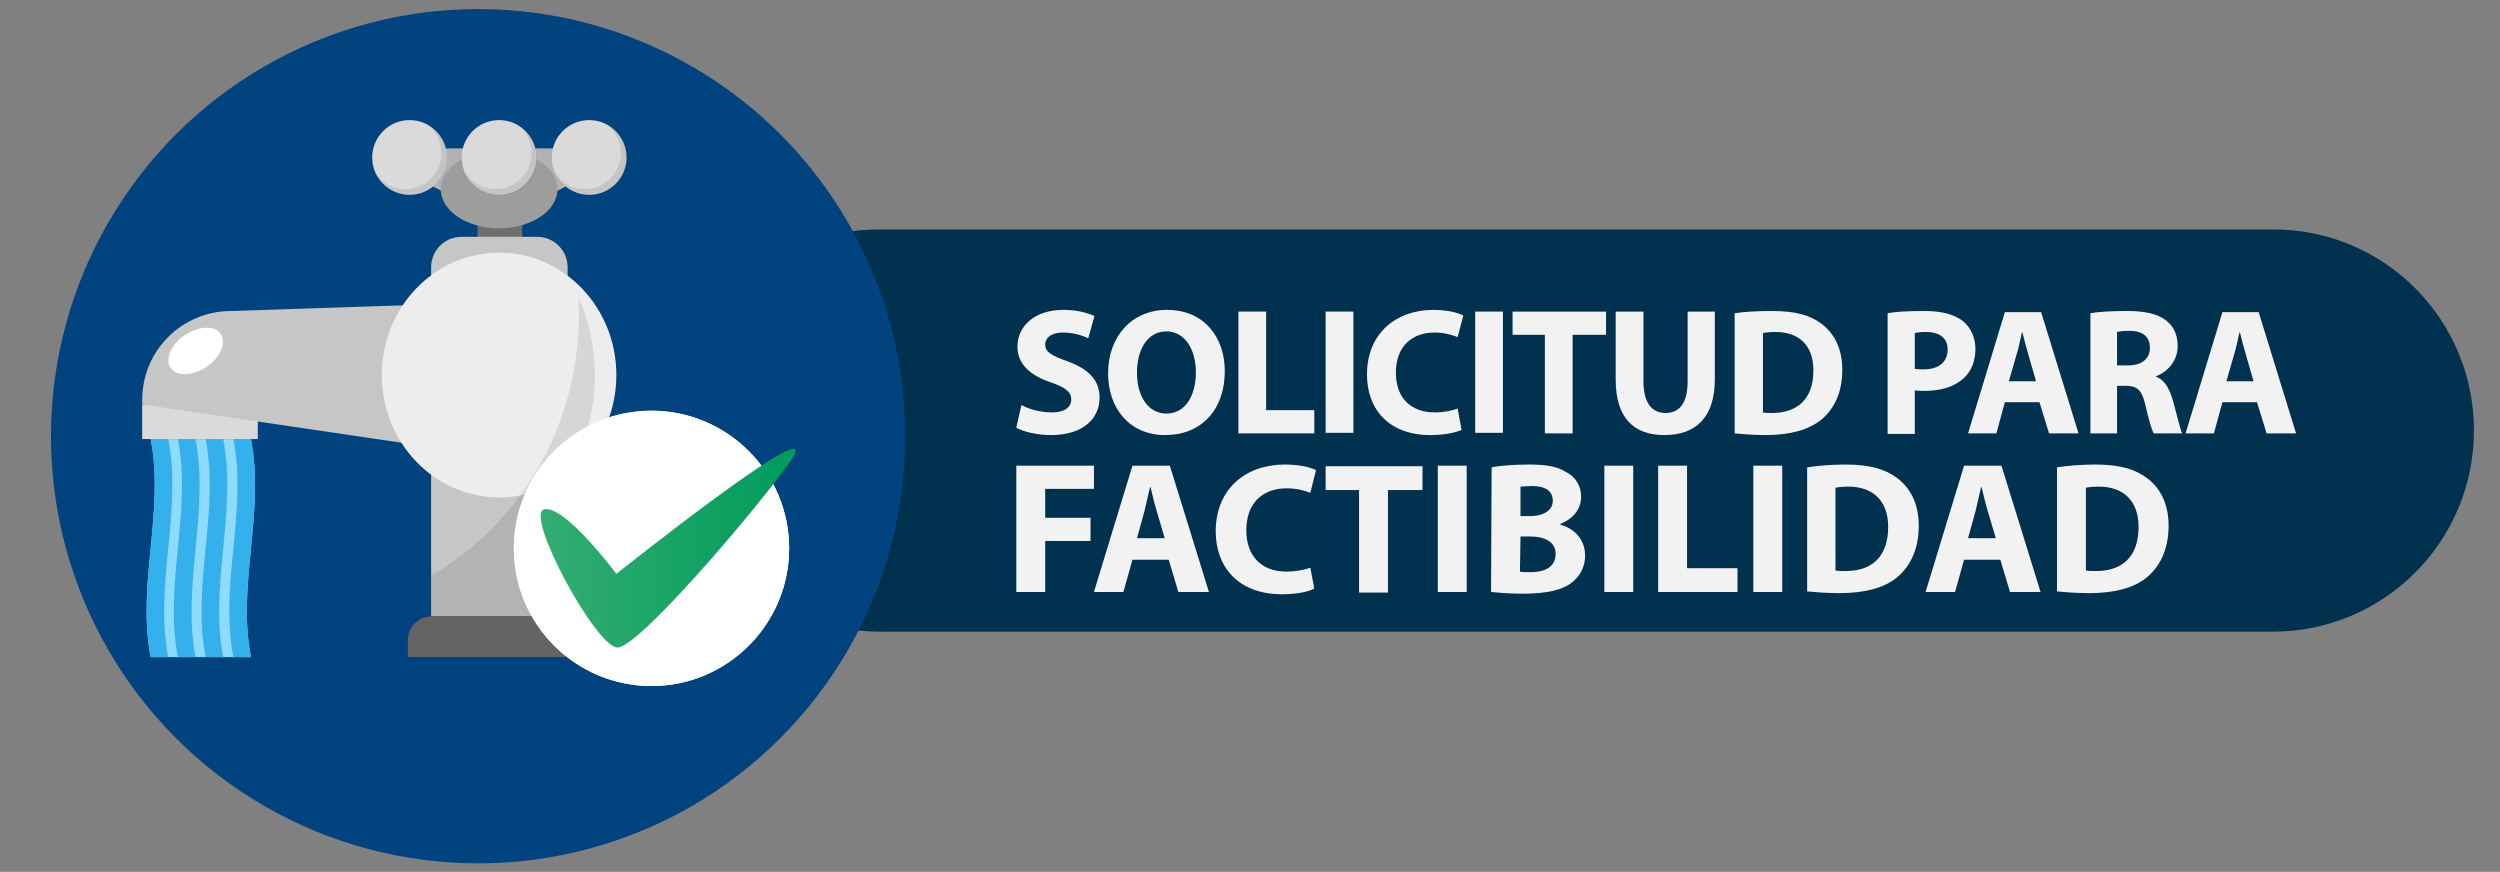 <?xml version="1.0" encoding="utf-8"?>
<!-- Generator: Adobe Illustrator 24.1.3, SVG Export Plug-In . SVG Version: 6.00 Build 0)  -->
<svg version="1.1" id="Capa_1" xmlns="http://www.w3.org/2000/svg" xmlns:xlink="http://www.w3.org/1999/xlink" x="0px" y="0px"
	 width="441.3px" height="153.9px" viewBox="0 0 441.3 153.9" style="enable-background:new 0 0 441.3 153.9;" xml:space="preserve"
	>
<rect x="0" y="0" width="441.3" height="153.9" fill="#808080" stroke="none"/>
<style type="text/css">
	.st0{fill:#00314F;}
	.st1{fill:#00437F;}
	.st2{fill:#F2F2F2;}
	.st3{fill:#B2B2B2;}
	.st4{fill:#DADADA;}
	.st5{fill:#706F6F;}
	.st6{fill:#C6C6C6;}
	.st7{fill:#EDEDED;}
	.st8{fill:#9D9D9C;}
	.st9{opacity:0.1;enable-background:new    ;}
	.st10{opacity:0.1;}
	.st11{fill:#8FDAFF;}
	.st12{fill:#34B1ED;}
	.st13{fill:#FFFFFF;}
	.st14{opacity:0.1;clip-path:url(#SVGID_3_);fill:#FFFFFF;enable-background:new    ;}
	.st15{fill:url(#SVGID_4_);}
</style>
<path class="st0" d="M436.7,76c0,19.6-15.9,35.5-35.5,35.5h-246c-19.6,0-35.5-15.9-35.5-35.5l0,0c0-19.6,15.9-35.5,35.5-35.5h246.1
	C420.9,40.5,436.7,56.4,436.7,76L436.7,76z"/>
<circle class="st1" cx="84.4" cy="77" r="75.4"/>
<g>
	<path class="st2" d="M179.5,82.2h13.6v4.1h-8.6v5.1h8v4.1h-8v9h-5.1V82.2H179.5z"/>
	<path class="st2" d="M199.9,98.8l-1.6,5.7h-5.2l6.8-22.3h6.6l6.9,22.3H208l-1.7-5.7H199.9z M205.6,95l-1.4-4.7
		c-0.4-1.3-0.8-3-1.1-4.3H203c-0.3,1.3-0.7,3-1,4.3l-1.3,4.7H205.6z"/>
	<path class="st2" d="M232,103.9c-0.9,0.5-3,1-5.7,1c-7.7,0-11.7-4.8-11.7-11.1c0-7.6,5.4-11.8,12.2-11.8c2.6,0,4.6,0.5,5.5,1l-1,4
		c-1-0.4-2.4-0.8-4.2-0.8c-4,0-7.1,2.4-7.1,7.4c0,4.5,2.6,7.3,7.1,7.3c1.5,0,3.2-0.3,4.2-0.7L232,103.9z"/>
	<path class="st2" d="M240,86.5h-6v-4.2h17.1v4.2H245v18.1h-5.1V86.5H240z"/>
	<path class="st2" d="M258.9,82.2v22.3h-5.1V82.2H258.9z"/>
	<path class="st2" d="M263.3,82.5c1.3-0.3,4-0.5,6.5-0.5c3.1,0,5,0.3,6.6,1.3c1.6,0.8,2.7,2.3,2.7,4.4c0,2-1.2,3.8-3.7,4.8v0.1
		c2.5,0.7,4.4,2.6,4.4,5.5c0,2-0.9,3.6-2.3,4.7c-1.6,1.3-4.3,2-8.8,2c-2.5,0-4.3-0.2-5.5-0.3L263.3,82.5L263.3,82.5z M268.3,91.1
		h1.7c2.6,0,4.1-1.1,4.1-2.7c0-1.7-1.3-2.6-3.6-2.6c-1.1,0-1.7,0.1-2.1,0.1v5.2H268.3z M268.3,100.9c0.5,0.1,1.1,0.1,2,0.1
		c2.3,0,4.3-0.9,4.3-3.2c0-2.2-2-3.1-4.5-3.1h-1.7L268.3,100.9L268.3,100.9z"/>
	<path class="st2" d="M288.3,82.2v22.3h-5.1V82.2H288.3z"/>
	<path class="st2" d="M292.7,82.2h5.1v18.1h8.9v4.2h-14V82.2z"/>
	<path class="st2" d="M314.6,82.2v22.3h-5.1V82.2H314.6z"/>
	<path class="st2" d="M319,82.5c1.9-0.3,4.3-0.5,6.8-0.5c4.2,0,7,0.8,9.1,2.4c2.3,1.7,3.8,4.5,3.8,8.4c0,4.3-1.6,7.2-3.7,9
		c-2.3,2-5.9,2.9-10.3,2.9c-2.6,0-4.5-0.2-5.7-0.3L319,82.5L319,82.5z M324,100.7c0.4,0.1,1.1,0.1,1.8,0.1c4.6,0,7.5-2.5,7.5-7.8
		c0-4.6-2.7-7.1-7-7.1c-1.1,0-1.9,0.1-2.3,0.2V100.7z"/>
	<path class="st2" d="M346.7,98.8l-1.6,5.7h-5.2l6.8-22.3h6.6l6.9,22.3h-5.4l-1.7-5.7H346.7z M352.3,95l-1.4-4.7
		c-0.4-1.3-0.8-3-1.1-4.3h-0.1c-0.3,1.3-0.7,3-1,4.3l-1.3,4.7H352.3z"/>
	<path class="st2" d="M363.1,82.5c1.9-0.3,4.3-0.5,6.8-0.5c4.2,0,7,0.8,9.1,2.4c2.3,1.7,3.8,4.5,3.8,8.4c0,4.3-1.6,7.2-3.7,9
		c-2.3,2-5.9,2.9-10.3,2.9c-2.6,0-4.5-0.2-5.7-0.3L363.1,82.5L363.1,82.5z M368.2,100.7c0.4,0.1,1.1,0.1,1.8,0.1
		c4.6,0,7.5-2.5,7.5-7.8c0-4.6-2.7-7.1-7-7.1c-1.1,0-1.9,0.1-2.3,0.2V100.7z"/>
</g>
<g>
	<g>
		<g>
			<polygon class="st3" points="105.6,29.9 88.3,39 70.5,29.9 70.5,26.2 105.6,26.2 			"/>
			<circle class="st4" cx="72.3" cy="27.8" r="6.6"/>
			<circle class="st4" cx="104" cy="27.8" r="6.6"/>
			<rect x="84.3" y="35.9" class="st5" width="7.9" height="8.3"/>
			<path class="st6" d="M100.3,108.8H76.1V47.2c0-3,2.4-5.4,5.4-5.4h13.3c3,0,5.4,2.4,5.4,5.4L100.3,108.8L100.3,108.8z"/>
			<rect x="25.1" y="71.4" class="st4" width="20.4" height="6.1"/>
			<path class="st6" d="M73.9,78.6l-48.8-7.2v-0.8c0-8.7,7-15.7,15.7-15.7l33.1-1.1V78.6z"/>
			<ellipse class="st7" cx="88.1" cy="66.2" rx="20.7" ry="21.6"/>
			<ellipse class="st8" cx="88.1" cy="33.4" rx="10.3" ry="6.9"/>
			<path class="st5" d="M104.4,116H72v-3c0-2.3,1.9-4.2,4.2-4.2h24c2.3,0,4.2,1.9,4.2,4.2C104.4,113,104.4,116,104.4,116z"/>
			<circle class="st4" cx="88.1" cy="27.8" r="6.6"/>
			<g>
				<path class="st9" d="M106.9,21.8c1.7,1.2,2.7,3.1,2.7,5.3c0,3.5-2.9,6.3-6.4,6.3c-2.2,0-4.1-1.2-5.2-2.8c1,2.3,3.3,3.9,5.9,3.9
					c3.7,0.1,6.7-2.9,6.7-6.6C110.7,25.2,109.2,22.9,106.9,21.8z"/>
			</g>
			<g>
				<path class="st9" d="M91.1,21.8c1.7,1.2,2.7,3.1,2.7,5.3c0,3.5-2.9,6.3-6.4,6.3c-2.2,0-4.1-1.2-5.2-2.8c1,2.3,3.3,3.9,5.9,3.9
					c3.7,0.1,6.7-2.9,6.7-6.6C94.8,25.2,93.3,22.9,91.1,21.8z"/>
			</g>
			<g>
				<path class="st9" d="M75.2,21.8c1.7,1.2,2.7,3.1,2.7,5.3c0,3.5-2.9,6.3-6.4,6.3c-2.2,0-4.1-1.2-5.2-2.8c1,2.3,3.3,3.9,5.9,3.9
					c3.7,0.1,6.7-2.9,6.7-6.6C79,25.2,77.4,22.9,75.2,21.8z"/>
			</g>
			<g class="st10">
				<path d="M100.3,83.6c5.6-9.6,6.2-21.2,1.8-31.2c0.1,1,0.1,2,0.1,3c0,19.9-10.5,37.2-26.1,46.2v7.2h0.1c-2.3,0-4.2,1.9-4.2,4.2
					v3.1h32.3V113c0-2.3-1.9-4.2-4.2-4.2h0.1L100.3,83.6L100.3,83.6z"/>
			</g>
		</g>
		<path class="st11" d="M44.3,116c-5.9,0-11.8,0-17.7,0c-2.5-12.8,2.5-25.7,0-38.5c5.9,0,11.8,0,17.7,0
			C46.8,90.4,41.8,103.2,44.3,116z"/>
		<g>
			<path class="st12" d="M29.7,77.5c-1,0-2.1,0-3.1,0c2.5,12.8-2.5,25.7,0,38.5c1,0,2.1,0,3.1,0C27.2,103.2,32.2,90.4,29.7,77.5z"/>
			<path class="st12" d="M34.5,77.5c-1,0-2.1,0-3.1,0c2.5,12.8-2.5,25.7,0,38.5c1,0,2.1,0,3.1,0C32.1,103.2,37,90.4,34.5,77.5z"/>
			<path class="st12" d="M39.4,77.5c-1,0-2.1,0-3.1,0c2.5,12.8-2.5,25.7,0,38.5c1,0,2.1,0,3.1,0C36.9,103.2,41.9,90.4,39.4,77.5z"/>
			<path class="st12" d="M44.3,77.5c-1,0-2.1,0-3.1,0c2.5,12.8-2.5,25.7,0,38.5c1,0,2.1,0,3.1,0C41.8,103.2,46.8,90.4,44.3,77.5z"/>
		</g>
	</g>
	<path class="st13" d="M39,59c1,1.6-0.1,4.1-2.6,5.8c-2.4,1.6-5.3,1.7-6.3,0.1s0.1-4.1,2.6-5.8C35.2,57.5,38,57.4,39,59z"/>
</g>
<g>
	<path class="st13" d="M139.3,96.8c0,13.4-10.9,24.3-24.3,24.3s-24.3-10.9-24.3-24.3s10.9-24.3,24.3-24.3S139.3,83.4,139.3,96.8z"/>
	<g>
		<g>
			<path id="SVGID_1_" class="st13" d="M139.3,96.8c0,13.4-10.9,24.3-24.3,24.3s-24.3-10.9-24.3-24.3s10.9-24.3,24.3-24.3
				S139.3,83.4,139.3,96.8z"/>
		</g>
		<g>
			<g>
				<defs>
					<circle id="SVGID_2_" cx="115" cy="96.8" r="24.3"/>
				</defs>
				<clipPath id="SVGID_3_">
					<use xlink:href="#SVGID_2_"  style="overflow:visible;"/>
				</clipPath>
				<path class="st14" d="M192.6,131.7l-0.1-0.1l-0.1-0.1l-0.1-0.1l-0.1-0.1l-0.1-0.1l-0.1-0.1l-0.1-0.1l-0.1-0.1l-0.1-0.1l-0.1-0.1
					l-0.1-0.1l-0.1-0.1l-0.1-0.1l-0.1-0.1l-0.1-0.1l-0.1-0.1l-0.1-0.1l-0.1-0.1l-0.1-0.1l-0.1-0.1l-0.1-0.1l-0.1-0.1l-0.1-0.1
					l-0.1-0.1l-0.1-0.1l-0.1-0.1l-0.1-0.1l-0.1-0.1l-0.1-0.1l-0.1-0.1l-0.1-0.1l-0.1-0.1l-0.1-0.1l-0.1-0.1l-0.1-0.1l-0.1-0.1
					l-0.1-0.1l-0.1-0.1l-0.1-0.1l-0.1-0.1l-0.1-0.1l-0.1-0.1l-0.1-0.1l-0.1-0.1l-0.1-0.1l-0.1-0.1l-0.1-0.1l-0.1-0.1l-0.1-0.1
					l-0.1-0.1l-0.1-0.1l-0.1-0.1l-0.1-0.1l-0.1-0.1l-0.1-0.1l-0.1-0.1l-0.1-0.1l-0.1-0.1l-0.1-0.1l-0.1-0.1l-0.1-0.1l-0.1-0.1
					l-0.1-0.1l-0.1-0.1l-0.1-0.1l-0.1-0.1l-0.1-0.1l-0.1-0.1l-0.1-0.1l-0.1-0.1l-0.1-0.1l-0.1-0.1l-0.1-0.1l-0.1-0.1l-0.1-0.1
					l-0.1-0.1l-0.1-0.1l-0.1-0.1l-0.1-0.1l-0.1-0.1l-0.1-0.1l-0.1-0.1l-0.1-0.1l-0.1-0.1l-0.1-0.1l-0.1-0.1l-0.1-0.1l-0.1-0.1
					l-0.1-0.1l-0.1-0.1l-0.1-0.1l-0.1-0.1l-0.1-0.1l-0.1-0.1l-0.1-0.1l-0.1-0.1l-0.1-0.1l-0.1-0.1l-0.1-0.1l-0.1-0.1l-0.1-0.1
					l-0.1-0.1l-0.1-0.1l-0.1-0.1l-0.1-0.1l-0.1-0.1l-0.1-0.1l-0.1-0.1l-0.1-0.1l-0.1-0.1l-0.1-0.1l-0.1-0.1l-0.1-0.1l-0.1-0.1
					l-0.1-0.1l-0.1-0.1l-0.1-0.1l-0.1-0.1l-0.1-0.1l-0.1-0.1l-0.1-0.1l-0.1-0.1l-0.1-0.1l-0.1-0.1l-0.1-0.1l-0.1-0.1l-0.1-0.1
					l-0.1-0.1l-0.1-0.1l-0.1-0.1l-0.1-0.1l-0.1-0.1l-0.1-0.1l-0.1-0.1l-0.1-0.1l-0.1-0.1l-0.1-0.1l-0.1-0.1l-0.1-0.1l-0.1-0.1
					l-0.1-0.1l-0.1-0.1l-0.1-0.1l-0.1-0.1l-0.1-0.1l-0.1-0.1l-0.1-0.1l-0.1-0.1l-0.1-0.1l-0.1-0.1l-0.1-0.1l-0.1-0.1l-0.1-0.1
					l-0.1-0.1l-0.1-0.1l-0.1-0.1l-0.1-0.1l-0.1-0.1l-0.1-0.1l-0.1-0.1l-0.1-0.1l-0.1-0.1l-0.1-0.1l-0.1-0.1l-0.1-0.1l-0.1-0.1
					l-0.1-0.1l-0.1-0.1l-0.1-0.1l-0.1-0.1l-0.1-0.1l-0.1-0.1l-0.1-0.1l-0.1-0.1l-0.1-0.1l-0.1-0.1l-0.1-0.1l-0.1-0.1l-0.1-0.1
					l-0.1-0.1l-0.1-0.1l-0.1-0.1l-0.1-0.1l-0.1-0.1l-0.1-0.1l-0.1-0.1l-0.1-0.1l-0.1-0.1l-0.1-0.1l-0.1-0.1l-0.1-0.1l-0.1-0.1
					l-0.1-0.1l-0.1-0.1l-0.1-0.1l-0.1-0.1l-0.1-0.1l-0.1-0.1l-0.1-0.1l-0.1-0.1l-0.1-0.1l-0.1-0.1l-0.1-0.1l-0.1-0.1l-0.1-0.1
					l-0.1-0.1l-0.1-0.1l-0.1-0.1l-0.1-0.1l-0.1-0.1l-0.1-0.1l-0.1-0.1l-0.1-0.1l-0.1-0.1l-0.1-0.1l-0.1-0.1l-0.1-0.1l-0.1-0.1
					l-0.1-0.1l-0.1-0.1l-0.1-0.1l-0.1-0.1l-0.1-0.1l-0.1-0.1l-0.1-0.1l-0.1-0.1l-0.1-0.1l-0.1-0.1l-0.1-0.1l-0.1-0.1l-0.1-0.1
					l-0.1-0.1l-0.1-0.1l-0.1-0.1l-0.1-0.1l-0.1-0.1l-0.1-0.1l-0.1-0.1l-0.1-0.1l-0.1-0.1l-0.1-0.1l-0.1-0.1l-0.1-0.1l-0.1-0.1
					l-0.1-0.1l-0.1-0.1l-0.1-0.1l-0.1-0.1l-0.1-0.1l-0.1-0.1l-0.1-0.1l-0.1-0.1l-0.1-0.1l-0.1-0.1l-0.1-0.1l-0.1-0.1l-0.1-0.1
					l-0.1-0.1l-0.1-0.1l-0.1-0.1l-0.1-0.1l-0.1-0.1l-0.1-0.1l-0.1-0.1l-0.1-0.1l-0.1-0.1l-0.1-0.1l-0.1-0.1l-0.1-0.1l-0.1-0.1
					l-0.1-0.1l-0.1-0.1l-0.1-0.1l-0.1-0.1l-0.1-0.1l-0.1-0.1l-0.1-0.1l-0.1-0.1l-0.1-0.1l-0.1-0.1l-0.1-0.1l-0.1-0.1l-0.1-0.1
					l-0.1-0.1l-0.1-0.1l-0.1-0.1l-0.1-0.1l-0.1-0.1l-0.1-0.1l-0.1-0.1l-0.1-0.1l-0.1-0.1l-0.1-0.1l-0.1-0.1l-0.1-0.1l-0.1-0.1
					l-0.1-0.1l-0.1-0.1l-0.1-0.1l-0.1-0.1l-0.1-0.1l-0.1-0.1l-0.1-0.1l-0.1-0.1l-0.1-0.1l-0.1-0.1l-0.1-0.1l-0.1-0.1l-0.1-0.1
					l-0.1-0.1l-0.1-0.1l-0.1-0.1l-0.1-0.1l-0.1-0.1l-0.1-0.1l-0.1-0.1l-0.1-0.1l-0.1-0.1l-0.1-0.1l-0.1-0.1l-0.1-0.1l-0.1-0.1
					l-0.1-0.1l-0.1-0.1l-0.1-0.1l-0.1-0.1l-0.1-0.1l-0.1-0.1l-0.1-0.1l-0.1-0.1l-0.1-0.1l-0.1-0.1l-0.1-0.1l-0.1-0.1l-0.1-0.1
					l-0.1-0.1l-0.1-0.1l-0.1-0.1l-0.1-0.1l-0.1-0.1l-0.1-0.1l-0.1-0.1l-0.1-0.1l-0.1-0.1l-0.1-0.1l-0.1-0.1l-0.1-0.1l-0.1-0.1
					l-0.1-0.1l-0.1-0.1l-0.1-0.1l-0.1-0.1l-0.1-0.1l-0.1-0.1l-0.1-0.1l-0.1-0.1l-0.1-0.1l-0.1-0.1l-0.1-0.1l-0.1-0.1l-0.1-0.1
					l-0.1-0.1l-0.1-0.1l-0.1-0.1l-0.1-0.1l-0.1-0.1l-0.1-0.1l-0.1-0.1l-0.1-0.1l-0.1-0.1l-0.1-0.1l-0.1-0.1l-0.1-0.1l-0.1-0.1
					l-0.1-0.1l-0.1-0.1l-0.1-0.1l-0.1-0.1l-0.1-0.1l-0.1-0.1l-0.1-0.1l-0.1-0.1l-0.1-0.1l-0.1-0.1l-0.1-0.1l-0.1-0.1l-0.1-0.1
					l-0.1-0.1l-0.1-0.1l-0.1-0.1l-0.1-0.1l-0.1-0.1l-0.1-0.1l-0.1-0.1l-0.1-0.1l-0.1-0.1l-0.1-0.1l-0.1-0.1l-0.1-0.1l-0.1-0.1
					l-0.1-0.1l-0.1-0.1l-0.1-0.1l-0.1-0.1l-0.1-0.1l-0.1-0.1l-0.1-0.1l-0.1-0.1l-0.1-0.1l-0.1-0.1l-0.1-0.1l-0.1-0.1l-0.1-0.1
					l-0.1-0.1l-0.1-0.1l-0.1-0.1l-0.1-0.1l-0.1-0.1l-0.1-0.1l-0.1-0.1l-0.1-0.1l-0.1-0.1l-0.1-0.1l-0.1-0.1l-0.1-0.1l-0.1-0.1
					l-0.1-0.1l-0.1-0.1l-0.1-0.1l-0.1-0.1l-0.1-0.1l-0.1-0.1l-0.1-0.1l-0.1-0.1l-0.1-0.1l-0.1-0.1l-0.1-0.1l-0.1-0.1l-0.1-0.1
					l-0.1-0.1l-0.1-0.1l-0.1-0.1l-0.1-0.1l-0.1-0.1l-0.1-0.1l-0.1-0.1l-0.1-0.1l-0.1-0.1l-0.1-0.1l-0.1-0.1l-0.1-0.1l-0.1-0.1
					l-0.1-0.1l-0.1-0.1l-0.1-0.1l-0.1-0.1l-0.1-0.1l-0.1-0.1l-0.1-0.1l-0.1-0.1l-0.1-0.1l-0.1-0.1l-0.1-0.1l-0.1-0.1l-0.1-0.1
					l-0.1-0.1l-0.1-0.1l-0.1-0.1l-0.1-0.1l-0.1-0.1l-0.1-0.1l-0.1-0.1l-0.1-0.1l-0.1-0.1l-0.1-0.1l-0.1-0.1l-0.1-0.1l-0.1-0.1
					l-0.1-0.1l-0.1-0.1l-0.1-0.1l-0.1-0.1l-0.1-0.1l-0.1-0.1l-0.1-0.1l-0.1-0.1l-0.1-0.1l-0.1-0.1l-0.1-0.1l-0.1-0.1l-0.1-0.1
					l-0.1-0.1l-0.1-0.1l-0.1-0.1l-0.1-0.1l-0.1-0.1l-0.1-0.1l-0.1-0.1l-0.1-0.1c-1.1-2.1-26.9,18.1-31,21.4l0,0l-0.1-0.1l-0.1-0.1
					l-0.1-0.1l-0.1-0.1l-0.1-0.1l-0.1-0.1l-0.1-0.1l-0.1-0.1l-0.1-0.1l-0.1-0.1l-0.1-0.1l-0.1-0.1l-0.1-0.1l-0.1-0.1l-0.1-0.1
					l-0.1-0.1l-0.1-0.1l-0.1-0.1l-0.1-0.1l-0.1-0.1l-0.1-0.1l-0.1-0.1l-0.1-0.1l-0.1-0.1l-0.1-0.1l-0.1-0.1l-0.1-0.1l-0.1-0.1
					l-0.1-0.1l-0.1-0.1l-0.1-0.1l-0.1-0.1l-0.1-0.1l-0.1-0.1l-0.1-0.1l-0.1-0.1l-0.1-0.1l-0.1-0.1l-0.1-0.1l-0.1-0.1l-0.1-0.1
					l-0.1-0.1l-0.1-0.1l-0.1-0.1l-0.1-0.1l-0.1-0.1l-0.1-0.1l-0.1-0.1l-0.1-0.1l-0.1-0.1l-0.1-0.1l-0.1-0.1l-0.1-0.1l-0.1-0.1
					l-0.1-0.1l-0.1-0.1l-0.1-0.1l-0.1-0.1l-0.1-0.1l-0.1-0.1l-0.1-0.1l-0.1-0.1l-0.1-0.1l-0.1-0.1l-0.1-0.1
					c-2.4-2.4-4.9-4.4-6.4-4.1c-3.2,0.6,5.8,18.2,10.8,23.1l0.1,0.1l0.1,0.1l0.1,0.1l0.1,0.1l0.1,0.1l0.1,0.1l0.1,0.1l0.1,0.1
					l0.1,0.1l0.1,0.1l0.1,0.1l0.1,0.1l0.1,0.1l0.1,0.1l0.1,0.1l0.1,0.1l0.1,0.1l0.1,0.1l0.1,0.1l0.1,0.1l0.1,0.1l0.1,0.1l0.1,0.1
					l0.1,0.1l0.1,0.1l0.1,0.1l0.1,0.1l0.1,0.1l0.1,0.1l0.1,0.1l0.1,0.1l0.1,0.1l0.1,0.1l0.1,0.1l0.1,0.1l0.1,0.1l0.1,0.1l0.1,0.1
					l0.1,0.1l0.1,0.1l0.1,0.1l0.1,0.1l0.1,0.1l0.1,0.1l0.1,0.1l0.1,0.1l0.1,0.1l0.1,0.1l0.1,0.1l0.1,0.1l0.1,0.1l0.1,0.1l0.1,0.1
					l0.1,0.1l0.1,0.1l0.1,0.1l0.1,0.1l0.1,0.1l0.1,0.1l0.1,0.1l0.1,0.1l0.1,0.1l0.1,0.1l0.1,0.1l0.1,0.1l0.1,0.1l0.1,0.1l0.1,0.1
					l0.1,0.1l0.1,0.1l0.1,0.1l0.1,0.1l0.1,0.1l0.1,0.1l0.1,0.1l0.1,0.1l0.1,0.1l0.1,0.1l0.1,0.1l0.1,0.1l0.1,0.1l0.1,0.1l0.1,0.1
					l0.1,0.1l0.1,0.1l0.1,0.1l0.1,0.1l0.1,0.1l0.1,0.1l0.1,0.1l0.1,0.1l0.1,0.1l0.1,0.1l0.1,0.1l0.1,0.1l0.1,0.1l0.1,0.1l0.1,0.1
					l0.1,0.1l0.1,0.1l0.1,0.1l0.1,0.1l0.1,0.1l0.1,0.1l0.1,0.1l0.1,0.1l0.1,0.1l0.1,0.1l0.1,0.1l0.1,0.1l0.1,0.1l0.1,0.1l0.1,0.1
					l0.1,0.1l0.1,0.1l0.1,0.1l0.1,0.1l0.1,0.1l0.1,0.1l0.1,0.1l0.1,0.1l0.1,0.1l0.1,0.1l0.1,0.1l0.1,0.1l0.1,0.1l0.1,0.1l0.1,0.1
					l0.1,0.1l0.1,0.1l0.1,0.1l0.1,0.1l0.1,0.1l0.1,0.1l0.1,0.1l0.1,0.1l0.1,0.1l0.1,0.1l0.1,0.1l0.1,0.1l0.1,0.1l0.1,0.1l0.1,0.1
					l0.1,0.1l0.1,0.1l0.1,0.1l0.1,0.1l0.1,0.1l0.1,0.1l0.1,0.1l0.1,0.1l0.1,0.1l0.1,0.1l0.1,0.1l0.1,0.1l0.1,0.1l0.1,0.1l0.1,0.1
					l0.1,0.1l0.1,0.1l0.1,0.1l0.1,0.1l0.1,0.1l0.1,0.1l0.1,0.1l0.1,0.1l0.1,0.1l0.1,0.1l0.1,0.1l0.1,0.1l0.1,0.1l0.1,0.1l0.1,0.1
					l0.1,0.1l0.1,0.1l0.1,0.1l0.1,0.1l0.1,0.1l0.1,0.1l0.1,0.1l0.1,0.1l0.1,0.1l0.1,0.1l0.1,0.1l0.1,0.1l0.1,0.1l0.1,0.1l0.1,0.1
					l0.1,0.1l0.1,0.1l0.1,0.1l0.1,0.1l0.1,0.1l0.1,0.1l0.1,0.1l0.1,0.1l0.1,0.1l0.1,0.1l0.1,0.1l0.1,0.1l0.1,0.1l0.1,0.1l0.1,0.1
					l0.1,0.1l0.1,0.1l0.1,0.1l0.1,0.1l0.1,0.1l0.1,0.1l0.1,0.1l0.1,0.1l0.1,0.1l0.1,0.1l0.1,0.1l0.1,0.1l0.1,0.1l0.1,0.1l0.1,0.1
					l0.1,0.1l0.1,0.1l0.1,0.1l0.1,0.1l0.1,0.1l0.1,0.1l0.1,0.1l0.1,0.1l0.1,0.1l0.1,0.1l0.1,0.1l0.1,0.1l0.1,0.1l0.1,0.1l0.1,0.1
					l0.1,0.1l0.1,0.1l0.1,0.1l0.1,0.1l0.1,0.1l0.1,0.1l0.1,0.1l0.1,0.1l0.1,0.1l0.1,0.1l0.1,0.1l0.1,0.1l0.1,0.1l0.1,0.1l0.1,0.1
					l0.1,0.1l0.1,0.1l0.1,0.1l0.1,0.1l0.1,0.1l0.1,0.1l0.1,0.1l0.1,0.1l0.1,0.1l0.1,0.1l0.1,0.1l0.1,0.1l0.1,0.1l0.1,0.1l0.1,0.1
					l0.1,0.1l0.1,0.1l0.1,0.1l0.1,0.1l0.1,0.1l0.1,0.1l0.1,0.1l0.1,0.1l0.1,0.1l0.1,0.1l0.1,0.1l0.1,0.1l0.1,0.1l0.1,0.1l0.1,0.1
					l0.1,0.1l0.1,0.1l0.1,0.1l0.1,0.1l0.1,0.1l0.1,0.1l0.1,0.1l0.1,0.1l0.1,0.1l0.1,0.1l0.1,0.1l0.1,0.1l0.1,0.1l0.1,0.1l0.1,0.1
					l0.1,0.1l0.1,0.1l0.1,0.1l0.1,0.1l0.1,0.1l0.1,0.1l0.1,0.1l0.1,0.1l0.1,0.1l0.1,0.1l0.1,0.1l0.1,0.1l0.1,0.1l0.1,0.1l0.1,0.1
					l0.1,0.1l0.1,0.1l0.1,0.1l0.1,0.1l0.1,0.1l0.1,0.1l0.1,0.1l0.1,0.1l0.1,0.1l0.1,0.1l0.1,0.1l0.1,0.1l0.1,0.1l0.1,0.1l0.1,0.1
					l0.1,0.1l0.1,0.1l0.1,0.1l0.1,0.1l0.1,0.1l0.1,0.1l0.1,0.1l0.1,0.1l0.1,0.1l0.1,0.1l0.1,0.1l0.1,0.1l0.1,0.1l0.1,0.1l0.1,0.1
					l0.1,0.1l0.1,0.1l0.1,0.1l0.1,0.1l0.1,0.1l0.1,0.1l0.1,0.1l0.1,0.1l0.1,0.1l0.1,0.1l0.1,0.1l0.1,0.1l0.1,0.1l0.1,0.1l0.1,0.1
					l0.1,0.1l0.1,0.1l0.1,0.1l0.1,0.1l0.1,0.1l0.1,0.1l0.1,0.1l0.1,0.1l0.1,0.1l0.1,0.1l0.1,0.1l0.1,0.1l0.1,0.1l0.1,0.1l0.1,0.1
					l0.1,0.1l0.1,0.1l0.1,0.1l0.1,0.1l0.1,0.1l0.1,0.1l0.1,0.1l0.1,0.1l0.1,0.1l0.1,0.1l0.1,0.1l0.1,0.1l0.1,0.1l0.1,0.1l0.1,0.1
					l0.1,0.1l0.1,0.1l0.1,0.1l0.1,0.1l0.1,0.1l0.1,0.1l0.1,0.1l0.1,0.1l0.1,0.1l0.1,0.1l0.1,0.1l0.1,0.1l0.1,0.1l0.1,0.1l0.1,0.1
					l0.1,0.1l0.1,0.1l0.1,0.1l0.1,0.1l0.1,0.1l0.1,0.1l0.1,0.1l0.1,0.1l0.1,0.1l0.1,0.1l0.1,0.1l0.1,0.1l0.1,0.1l0.1,0.1l0.1,0.1
					l0.1,0.1l0.1,0.1l0.1,0.1l0.1,0.1l0.1,0.1l0.1,0.1l0.1,0.1l0.1,0.1l0.1,0.1l0.1,0.1l0.1,0.1l0.1,0.1l0.1,0.1l0.1,0.1l0.1,0.1
					l0.1,0.1l0.1,0.1l0.1,0.1l0.1,0.1l0.1,0.1l0.1,0.1l0.1,0.1l0.1,0.1l0.1,0.1l0.1,0.1l0.1,0.1l0.1,0.1l0.1,0.1l0.1,0.1l0.1,0.1
					l0.1,0.1l0.1,0.1l0.1,0.1l0.1,0.1l0.1,0.1l0.1,0.1l0.1,0.1l0.1,0.1l0.1,0.1l0.1,0.1l0.1,0.1l0.1,0.1l0.1,0.1l0.1,0.1l0.1,0.1
					l0.1,0.1l0.1,0.1l0.1,0.1l0.1,0.1l0.1,0.1l0.1,0.1l0.1,0.1l0.1,0.1l0.1,0.1l0.1,0.1l0.1,0.1l0.1,0.1l0.1,0.1l0.1,0.1l0.1,0.1
					l0.1,0.1l0.1,0.1l0.1,0.1l0.1,0.1l0.1,0.1l0.1,0.1l0.1,0.1l0.1,0.1l0.1,0.1l0.1,0.1l0.1,0.1l0.1,0.1l0.1,0.1l0.1,0.1l0.1,0.1
					l0.1,0.1l0.1,0.1l0.1,0.1l0.1,0.1l0.1,0.1l0.1,0.1l0.1,0.1l0.1,0.1l0.1,0.1l0.1,0.1l0.1,0.1c0.9,0.9,1.6,1.4,2.2,1.4
					c4.2,0,29.1-29.8,31.2-34C192.8,132.1,192.8,131.8,192.6,131.7z"/>
			</g>
		</g>
	</g>
	
		<linearGradient id="SVGID_4_" gradientUnits="userSpaceOnUse" x1="95.436" y1="86.764" x2="140.447" y2="86.764" gradientTransform="matrix(1 0 0 1 0 10)">
		<stop  offset="0" style="stop-color:#34AD72"/>
		<stop  offset="1" style="stop-color:#009B5B"/>
	</linearGradient>
	<path class="st15" d="M140.2,80.3c-2.2,4.2-27,34-31.2,34c-3.8,0-16.6-23.7-12.9-24.4c3.7-0.7,12.7,11.4,12.7,11.4
		S143.7,73.5,140.2,80.3z"/>
</g>
<g>
	<path class="st2" d="M180.3,71.5c1.3,0.7,3.3,1.3,5.4,1.3c2.2,0,3.4-0.9,3.4-2.3c0-1.3-1-2.1-3.6-3c-3.6-1.2-5.9-3.2-5.9-6.3
		c0-3.7,3.1-6.5,8.1-6.5c2.4,0,4.2,0.5,5.5,1.1l-1.1,3.9c-0.9-0.4-2.4-1-4.5-1c-2.1,0-3.1,1-3.1,2.1c0,1.4,1.2,2,4,3
		c3.8,1.4,5.6,3.4,5.6,6.4c0,3.6-2.8,6.6-8.6,6.6c-2.4,0-4.9-0.6-6.1-1.3L180.3,71.5z"/>
	<path class="st2" d="M216.2,65.5c0,7-4.3,11.3-10.5,11.3c-6.4,0-10.1-4.8-10.1-10.9c0-6.4,4.1-11.2,10.4-11.2
		C212.6,54.7,216.2,59.6,216.2,65.5z M200.7,65.8c0,4.2,2,7.2,5.2,7.2c3.3,0,5.2-3.1,5.2-7.3c0-3.8-1.8-7.2-5.2-7.2
		C202.6,58.5,200.7,61.6,200.7,65.8z"/>
	<path class="st2" d="M218.6,55h4.9v17.4h8.5v4.1h-13.4V55z"/>
	<path class="st2" d="M238.9,55v21.4H234V55H238.9z"/>
	<path class="st2" d="M258,75.9c-0.9,0.4-2.9,0.9-5.5,0.9c-7.4,0-11.2-4.6-11.2-10.7c0-7.3,5.2-11.4,11.7-11.4c2.5,0,4.4,0.5,5.3,1
		l-1,3.8c-1-0.4-2.4-0.8-4.1-0.8c-3.8,0-6.8,2.3-6.8,7.1c0,4.3,2.5,7,6.9,7c1.5,0,3.1-0.3,4-0.7L258,75.9z"/>
	<path class="st2" d="M265.3,55v21.4h-4.9V55H265.3z"/>
	<path class="st2" d="M272.8,59.1h-5.8V55h16.5v4.1h-5.9v17.4h-4.9V59.1z"/>
	<path class="st2" d="M290.1,55v12.3c0,3.7,1.4,5.6,3.9,5.6c2.5,0,3.9-1.8,3.9-5.6V55h4.8v12c0,6.6-3.3,9.8-8.9,9.8
		c-5.4,0-8.6-3-8.6-9.8V55H290.1z"/>
	<path class="st2" d="M306.2,55.3c1.8-0.3,4.1-0.4,6.6-0.4c4.1,0,6.7,0.7,8.8,2.3c2.2,1.7,3.6,4.3,3.6,8.1c0,4.1-1.5,6.9-3.6,8.7
		c-2.3,1.9-5.7,2.8-9.9,2.8c-2.5,0-4.3-0.2-5.5-0.3V55.3z M311.1,72.8c0.4,0.1,1.1,0.1,1.7,0.1c4.4,0,7.3-2.4,7.3-7.5
		c0-4.5-2.6-6.8-6.7-6.8c-1.1,0-1.8,0.1-2.2,0.2V72.8z"/>
	<path class="st2" d="M333.2,55.3c1.5-0.3,3.6-0.4,6.6-0.4c3,0,5.1,0.6,6.6,1.7c1.4,1.1,2.3,2.9,2.3,5c0,2.1-0.7,3.9-2,5.1
		c-1.7,1.6-4.1,2.3-7,2.3c-0.6,0-1.2,0-1.7-0.1v7.7h-4.8V55.3z M338,65.1c0.4,0.1,0.9,0.1,1.6,0.1c2.6,0,4.2-1.3,4.2-3.5
		c0-2-1.4-3.1-3.8-3.1c-1,0-1.7,0.1-2,0.2V65.1z"/>
	<path class="st2" d="M353.9,71l-1.5,5.5h-5l6.5-21.4h6.4l6.6,21.4h-5.2l-1.7-5.5H353.9z M359.4,67.3l-1.3-4.5
		c-0.4-1.3-0.8-2.9-1.1-4.1h-0.1c-0.3,1.3-0.6,2.9-1,4.1l-1.3,4.5H359.4z"/>
	<path class="st2" d="M369,55.3c1.6-0.3,3.9-0.4,6.5-0.4c3.2,0,5.4,0.5,6.9,1.7c1.3,1,2,2.5,2,4.5c0,2.7-1.9,4.6-3.8,5.3v0.1
		c1.5,0.6,2.3,2,2.9,4c0.7,2.4,1.3,5.2,1.7,6h-5c-0.4-0.6-0.9-2.4-1.5-5c-0.6-2.7-1.5-3.4-3.5-3.4h-1.5v8.4H369V55.3z M373.8,64.5
		h1.9c2.4,0,3.8-1.2,3.8-3.1c0-2-1.3-3-3.6-3c-1.2,0-1.8,0.1-2.2,0.2V64.5z"/>
	<path class="st2" d="M392.3,71l-1.5,5.5h-5l6.5-21.4h6.4l6.6,21.4h-5.2l-1.7-5.5H392.3z M397.8,67.3l-1.3-4.5
		c-0.4-1.3-0.8-2.9-1.1-4.1h-0.1c-0.3,1.3-0.6,2.9-1,4.1l-1.3,4.5H397.8z"/>
</g>
</svg>
